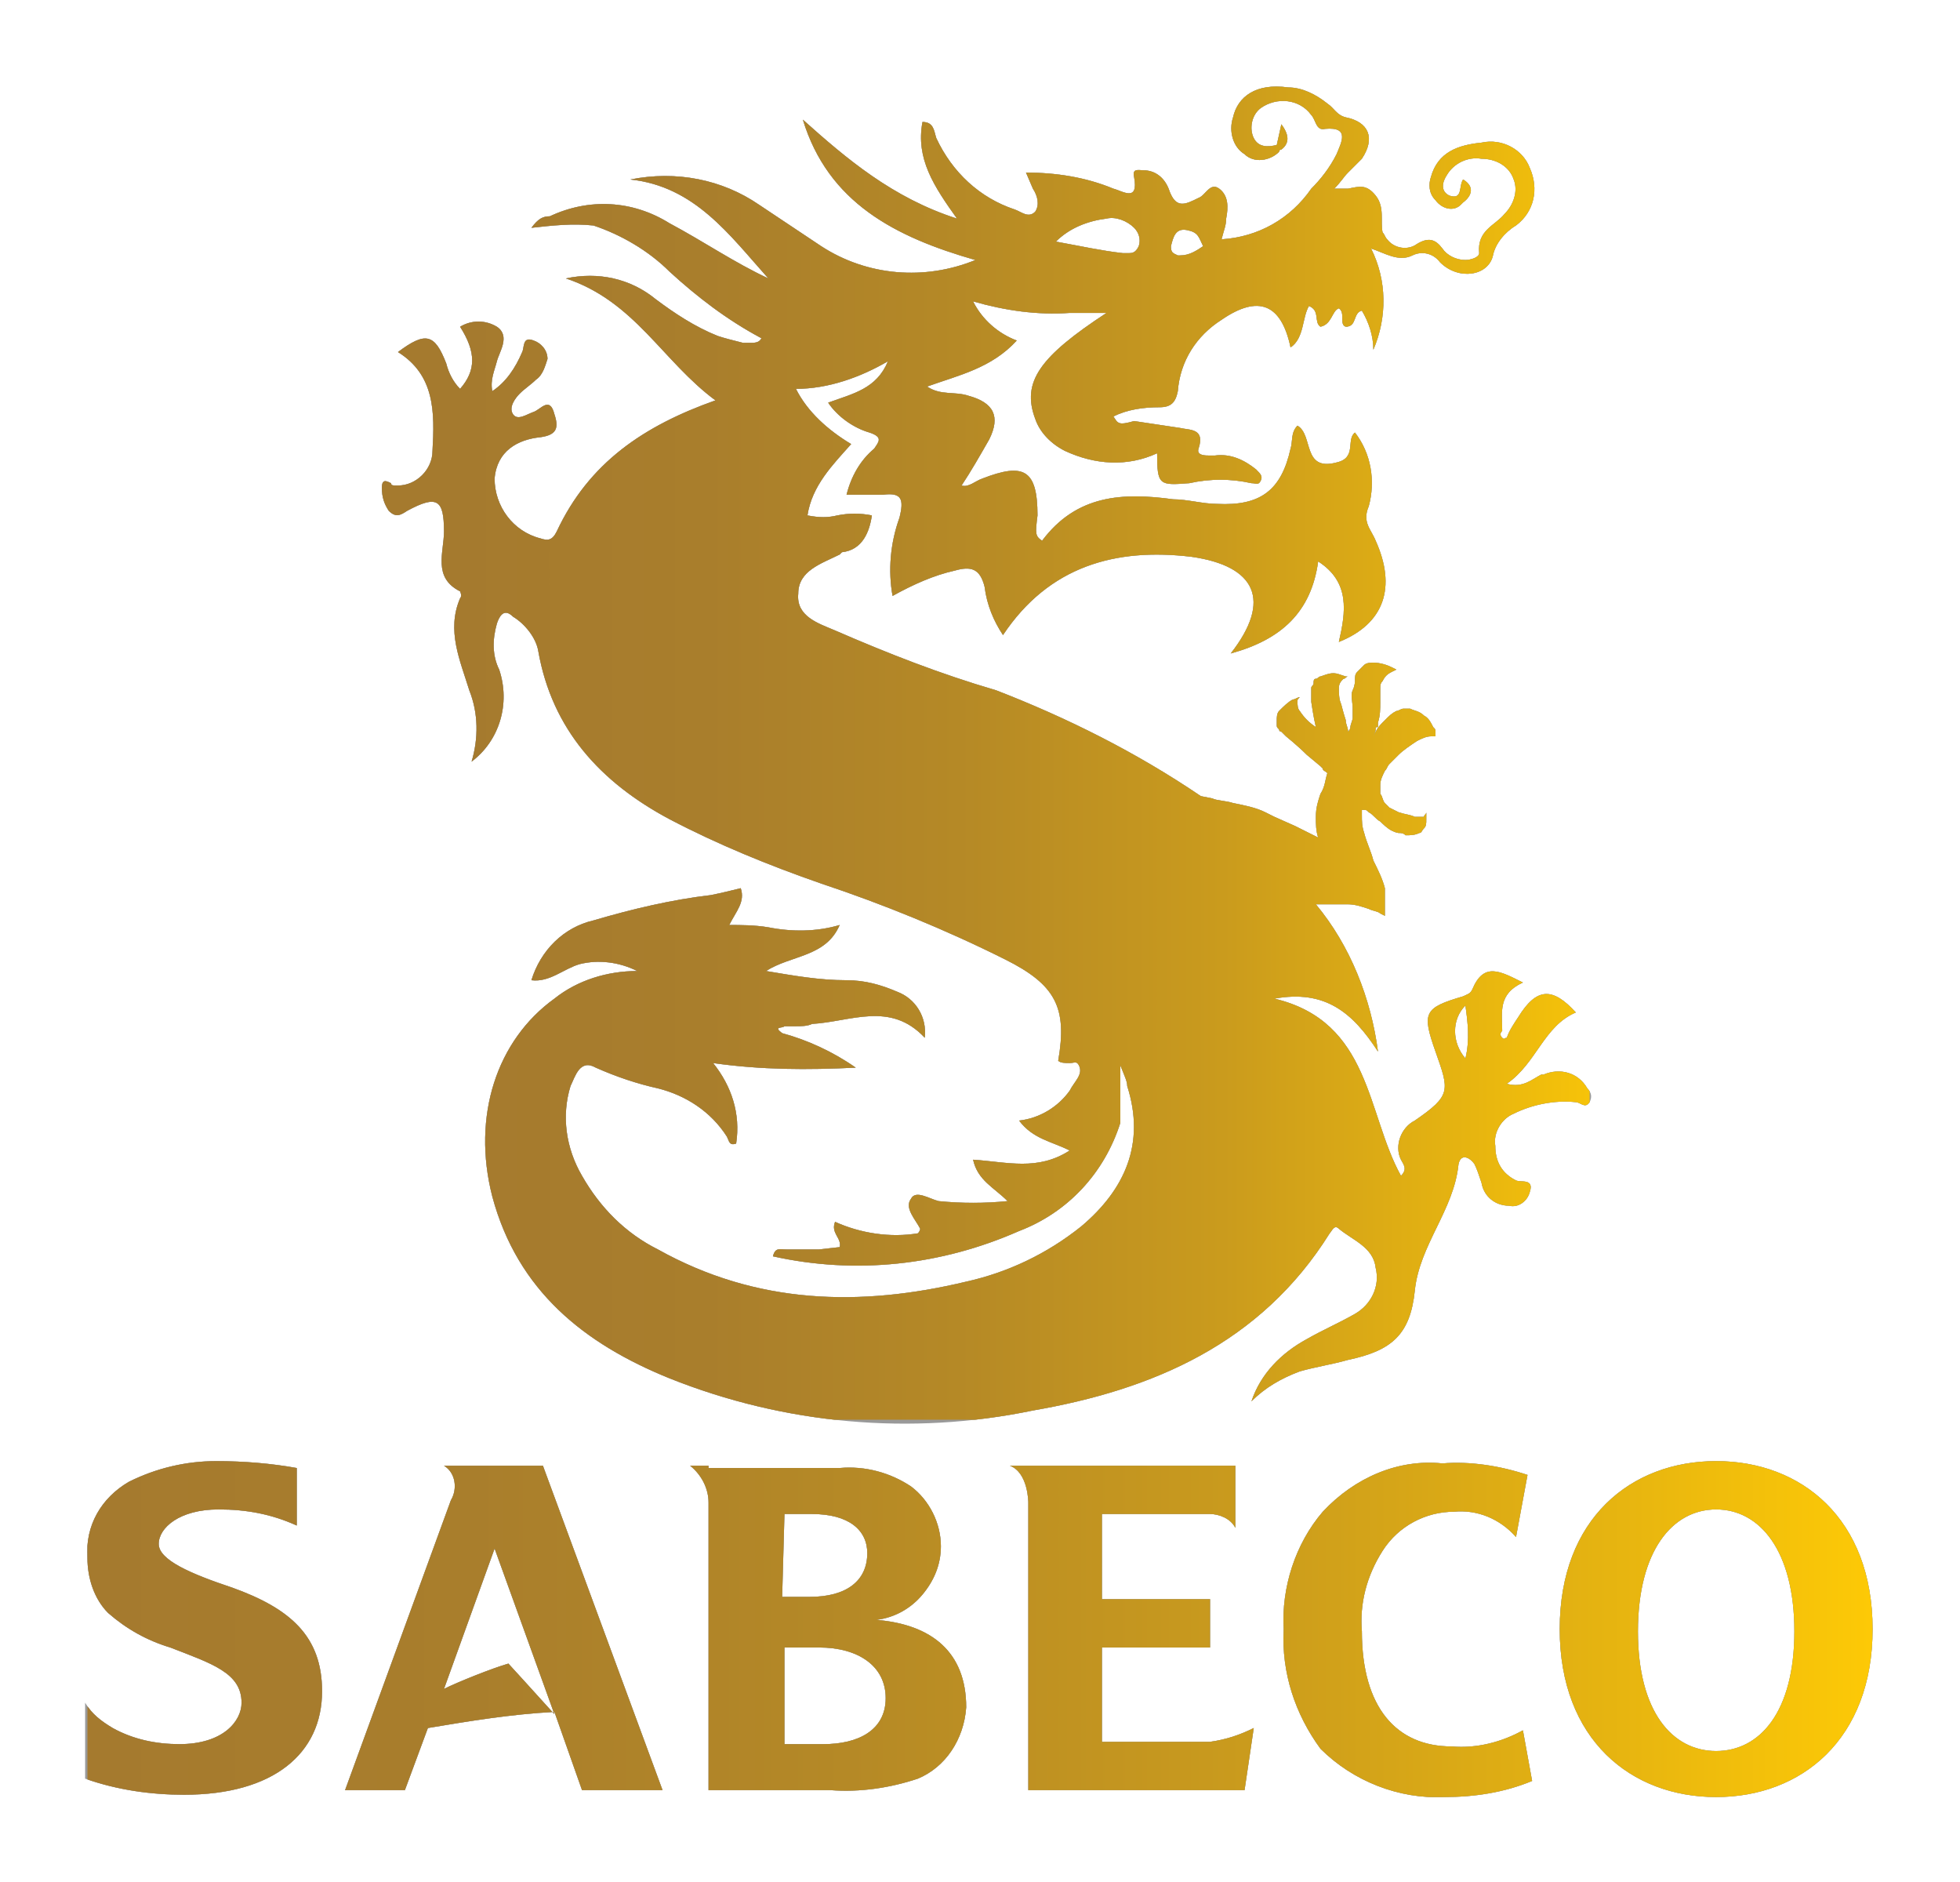 <?xml version="1.0" encoding="utf-8"?>
<!-- Generator: Adobe Illustrator 19.0.0, SVG Export Plug-In . SVG Version: 6.00 Build 0)  -->
<svg version="1.1" id="Layer_1" xmlns="http://www.w3.org/2000/svg" xmlns:xlink="http://www.w3.org/1999/xlink" x="0px" y="0px"
	 viewBox="-84 37.2 85.2 81.8" style="enable-background:new -84 37.2 85.2 81.8;" xml:space="preserve">
<style type="text/css">
	.st0{fill:#999999;}
	.st1{clip-path:url(#SVGID_2_);}
	.st2{clip-path:url(#SVGID_4_);}
	.st3{clip-path:url(#SVGID_6_);}
	.st4{fill:url(#SVGID_7_);}
	.st5{clip-path:url(#SVGID_9_);}
	.st6{fill:url(#SVGID_10_);}
</style>
<title>sabeco</title>
<g id="Layer_2">
	<g id="Slide_01">
		<path class="st0" d="M-62.5,104.5l2.6,7.2c-0.9-1-2-2.2-2-2.2c-0.7,0.2-2.2,0.8-2.8,1.1L-62.5,104.5z M-64.7,100.9
			c0.5,0.3,0.6,1,0.3,1.5l-4.6,12.6h2.6l1-2.7c1.8-0.3,3.6-0.6,5.5-0.7l1.2,3.4h3.5l-5.2-14.1H-64.7z M-49.9,108.8h1.5
			c1.7,0,2.9,0.8,2.9,2.2s-1.2,2-2.7,2h-1.7L-49.9,108.8z M-49.9,103h1.2c1.6,0,2.4,0.7,2.4,1.7c0,1.2-0.9,1.9-2.5,1.9h-1.2
			L-49.9,103z M-53.2,100.9H-54c0.5,0.4,0.8,1,0.8,1.6V115h5.3c1.3,0.1,2.6-0.1,3.8-0.5c1.2-0.5,2-1.7,2.1-3.1
			c0-2.4-1.5-3.6-3.9-3.8c0.8-0.1,1.5-0.5,2-1.1c0.5-0.6,0.8-1.3,0.8-2.1c0-1-0.5-2-1.3-2.6c-0.9-0.6-2-0.9-3.1-0.8H-53.2z
			 M-40.1,100.9c0.8,0.3,0.8,1.6,0.8,1.6V115h9.4l0.4-2.7c-0.6,0.3-1.2,0.5-1.9,0.6h-4.7v-4.1h4.7v-2.1h-4.7V103h4.7
			c0.4,0,0.9,0.2,1.1,0.6v-2.7H-40.1z M-78.4,101.6c-1.2,0.7-1.9,1.9-1.8,3.3c0,0.9,0.3,1.8,0.9,2.4c0.8,0.7,1.7,1.2,2.7,1.5
			c1.8,0.7,3.1,1.1,3.1,2.4c0,0.8-0.8,1.8-2.7,1.8c-1,0-2-0.2-2.9-0.7c-0.5-0.3-0.9-0.6-1.2-1.1v3.3c1.4,0.5,2.9,0.7,4.3,0.7
			c3.9,0,6-1.8,6-4.5c0-2.4-1.4-3.6-3.9-4.5c-1.8-0.6-3.2-1.2-3.2-1.9s0.9-1.5,2.6-1.5c1.2,0,2.3,0.2,3.4,0.7v-2.5
			c-1.1-0.2-2.3-0.3-3.5-0.3C-75.9,100.7-77.2,101-78.4,101.6 M-26.5,102.9c-1.2,1.4-1.8,3.3-1.7,5.1c-0.1,1.9,0.5,3.7,1.6,5.2
			c1.4,1.4,3.4,2.2,5.4,2.1c1.3,0,2.6-0.2,3.8-0.7l-0.4-2.2c-0.9,0.5-2,0.8-3.1,0.7c-2.4,0-3.9-1.7-3.9-5c-0.1-1.2,0.2-2.4,0.9-3.5
			c0.7-1.1,1.9-1.7,3.1-1.7c1-0.1,2,0.3,2.7,1.1l0.5-2.7c-1.2-0.4-2.5-0.6-3.7-0.5C-23.2,100.6-25.1,101.4-26.5,102.9 M-9.4,113.3
			c-1.9,0-3.4-1.7-3.4-5.2c0-3.5,1.5-5.3,3.4-5.3s3.4,1.8,3.4,5.3C-6,111.6-7.5,113.3-9.4,113.3L-9.4,113.3 M-16.2,108
			c0,4.8,3.1,7.3,6.8,7.3s6.8-2.5,6.8-7.3c0-4.8-3.1-7.3-6.8-7.3S-16.2,103.2-16.2,108"/>
		<g>
			<defs>
				<path id="SVGID_1_" d="M-62.5,104.5l2.6,7.2c-0.9-1-2-2.2-2-2.2c-0.7,0.2-2.2,0.8-2.8,1.1L-62.5,104.5z M-64.7,100.9
					c0.5,0.3,0.6,1,0.3,1.5l-4.6,12.6h2.6l1-2.7c1.8-0.3,3.6-0.6,5.5-0.7l1.2,3.4h3.5l-5.2-14.1H-64.7z M-49.9,108.8h1.5
					c1.7,0,2.9,0.8,2.9,2.2s-1.2,2-2.7,2h-1.7L-49.9,108.8z M-49.9,103h1.2c1.6,0,2.4,0.7,2.4,1.7c0,1.2-0.9,1.9-2.5,1.9h-1.2
					L-49.9,103z M-53.2,100.9H-54c0.5,0.4,0.8,1,0.8,1.6V115h5.3c1.3,0.1,2.6-0.1,3.8-0.5c1.2-0.5,2-1.7,2.1-3.1
					c0-2.4-1.5-3.6-3.9-3.8c0.8-0.1,1.5-0.5,2-1.1c0.5-0.6,0.8-1.3,0.8-2.1c0-1-0.5-2-1.3-2.6c-0.9-0.6-2-0.9-3.1-0.8H-53.2z
					 M-40.1,100.9c0.8,0.3,0.8,1.6,0.8,1.6V115h9.4l0.4-2.7c-0.6,0.3-1.2,0.5-1.9,0.6h-4.7v-4.1h4.7v-2.1h-4.7V103h4.7
					c0.4,0,0.9,0.2,1.1,0.6v-2.7H-40.1z M-78.4,101.6c-1.2,0.7-1.9,1.9-1.8,3.3c0,0.9,0.3,1.8,0.9,2.4c0.8,0.7,1.7,1.2,2.7,1.5
					c1.8,0.7,3.1,1.1,3.1,2.4c0,0.8-0.8,1.8-2.7,1.8c-1,0-2-0.2-2.9-0.7c-0.5-0.3-0.9-0.6-1.2-1.1v3.3c1.4,0.5,2.9,0.7,4.3,0.7
					c3.9,0,6-1.8,6-4.5c0-2.4-1.4-3.6-3.9-4.5c-1.8-0.6-3.2-1.2-3.2-1.9s0.9-1.5,2.6-1.5c1.2,0,2.3,0.2,3.4,0.7v-2.5
					c-1.1-0.2-2.3-0.3-3.5-0.3C-75.9,100.7-77.2,101-78.4,101.6 M-26.5,102.9c-1.2,1.4-1.8,3.3-1.7,5.1c-0.1,1.9,0.5,3.7,1.6,5.2
					c1.4,1.4,3.4,2.2,5.4,2.1c1.3,0,2.6-0.2,3.8-0.7l-0.4-2.2c-0.9,0.5-2,0.8-3.1,0.7c-2.4,0-3.9-1.7-3.9-5
					c-0.1-1.2,0.2-2.4,0.9-3.5c0.7-1.1,1.9-1.7,3.1-1.7c1-0.1,2,0.3,2.7,1.1l0.5-2.7c-1.2-0.4-2.5-0.6-3.7-0.5
					C-23.2,100.6-25.1,101.4-26.5,102.9 M-9.4,113.3c-1.9,0-3.4-1.7-3.4-5.2c0-3.5,1.5-5.3,3.4-5.3s3.4,1.8,3.4,5.3
					C-6,111.6-7.5,113.3-9.4,113.3L-9.4,113.3 M-16.2,108c0,4.8,3.1,7.3,6.8,7.3s6.8-2.5,6.8-7.3c0-4.8-3.1-7.3-6.8-7.3
					S-16.2,103.2-16.2,108"/>
			</defs>
			<clipPath id="SVGID_2_">
				<use xlink:href="#SVGID_1_"  style="overflow:visible;"/>
			</clipPath>
			<g class="st1">
				<rect x="-80.2" y="100.7" class="st0" width="77.7" height="14.6"/>
			</g>
		</g>
		<path class="st0" d="M-20.3,80.9c0.1,0.7,0.2,1.5,0,2.3C-20.9,82.5-20.9,81.5-20.3,80.9 M-33.1,47.9c0.1-0.4,0.2-0.8,0.7-0.7
			s0.5,0.3,0.7,0.7c-0.3,0.2-0.6,0.4-1,0.4h-0.1C-33,48.2-33.1,48.2-33.1,47.9 M-35.2,48.2c-0.9-0.1-1.8-0.3-2.9-0.5
			c0.6-0.6,1.4-0.9,2.2-1c0.4-0.1,0.9,0.1,1.2,0.4c0.2,0.2,0.3,0.5,0.2,0.8c-0.1,0.2-0.2,0.3-0.4,0.3C-34.9,48.2-35,48.2-35.2,48.2
			 M-30.4,42.3c-0.2,0.6,0,1.3,0.5,1.6c0.4,0.4,1.1,0.3,1.5-0.1c0,0,0-0.1,0.1-0.1c0.4-0.3,0.3-0.7,0-1.1l-0.2,0.9
			c-0.4,0.1-0.8,0.1-1-0.3c-0.2-0.4-0.1-1,0.3-1.3c0.7-0.5,1.7-0.4,2.2,0.3c0.2,0.2,0.2,0.7,0.6,0.6c1.1-0.1,0.7,0.6,0.5,1.1
			c-0.3,0.6-0.7,1.1-1.1,1.5c-0.9,1.3-2.3,2.1-3.9,2.2c0.1-0.4,0.2-0.6,0.2-0.9c0.1-0.5,0.1-1-0.3-1.3s-0.6,0.3-0.9,0.4
			c-0.6,0.3-1,0.5-1.3-0.4c-0.2-0.5-0.6-0.8-1.1-0.8c-0.2,0-0.5-0.1-0.4,0.3c0.2,1.1-0.5,0.6-0.9,0.5c-1.2-0.5-2.5-0.7-3.8-0.7
			l0.3,0.7c0.2,0.3,0.3,0.7,0.1,1c-0.3,0.3-0.6,0-0.9-0.1c-1.5-0.5-2.7-1.6-3.4-3.1c-0.1-0.3-0.1-0.7-0.6-0.7
			c-0.3,1.6,0.5,2.8,1.5,4.2c-2.8-0.9-4.8-2.6-6.7-4.3c1.1,3.6,4,5.1,7.5,6.1c-2.2,0.9-4.7,0.7-6.7-0.6c-0.9-0.6-1.8-1.2-2.7-1.8
			c-1.6-1.1-3.6-1.5-5.6-1.1c2.8,0.3,4.3,2.4,6,4.3c-1.5-0.7-2.8-1.6-4.3-2.4c-1.6-1-3.5-1.1-5.2-0.3c-0.3,0-0.5,0.1-0.8,0.5
			c0.9-0.1,1.8-0.2,2.7-0.1c1.2,0.4,2.4,1.1,3.3,2c1.2,1.1,2.5,2.1,4,2.9c-0.1,0.2-0.3,0.2-0.5,0.2c-0.1,0-0.2,0-0.3,0
			c-0.4-0.1-0.8-0.2-1.1-0.3c-1-0.4-1.9-1-2.7-1.6c-1.1-0.9-2.5-1.2-3.9-0.9c3,1,4.2,3.6,6.5,5.3c-3.1,1.1-5.5,2.7-6.9,5.7
			c-0.2,0.4-0.4,0.4-0.7,0.3c-1.2-0.3-2-1.4-2-2.6c0.1-1.2,1-1.7,2-1.8c0.7-0.1,0.8-0.4,0.6-1c-0.2-0.8-0.6-0.2-0.9-0.1
			s-0.7,0.4-0.9,0.1c-0.2-0.3,0.1-0.7,0.3-0.9c0.2-0.2,0.5-0.4,0.7-0.6c0.3-0.2,0.4-0.6,0.5-0.9c0-0.4-0.3-0.7-0.6-0.8
			c-0.5-0.2-0.4,0.3-0.5,0.5c-0.3,0.7-0.7,1.3-1.3,1.7c-0.1-0.5,0.1-0.9,0.2-1.3c0.1-0.4,0.6-1.1,0-1.5c-0.5-0.3-1.1-0.3-1.6,0
			c0.7,1.1,0.7,1.9,0,2.7c-0.3-0.3-0.5-0.7-0.6-1.1c-0.5-1.3-0.9-1.4-2.1-0.5c1.6,1,1.6,2.6,1.5,4.3c0,0.8-0.7,1.5-1.5,1.5
			c0,0,0,0-0.1,0c-0.1,0-0.2,0-0.2-0.1c-0.2-0.1-0.4-0.2-0.4,0.2c0,0.4,0.1,0.7,0.3,1c0.3,0.3,0.5,0.2,0.8,0
			c1.3-0.7,1.6-0.5,1.6,0.9c0,0.9-0.5,2,0.7,2.6c0,0,0.1,0.2,0,0.3c-0.6,1.4,0,2.7,0.4,4c0.4,1,0.4,2.1,0.1,3.1
			c1.2-0.9,1.7-2.5,1.2-4c-0.3-0.6-0.3-1.3-0.1-2c0.1-0.3,0.3-0.7,0.7-0.3c0.5,0.3,1,0.9,1.1,1.5c0.6,3.4,2.7,5.7,5.7,7.3
			c2.1,1.1,4.3,2,6.6,2.8c2.7,0.9,5.4,2,8,3.3c2.2,1.1,2.7,2.1,2.3,4.4c0.1,0.1,0.3,0.1,0.5,0.1c0.2,0,0.3-0.1,0.4,0.1
			c0.2,0.4-0.2,0.7-0.4,1.1c-0.5,0.7-1.3,1.2-2.2,1.3c0.6,0.8,1.4,0.9,2.2,1.3c-1.4,0.9-2.7,0.5-4.2,0.4c0.2,0.9,0.9,1.2,1.5,1.8
			c-1,0.1-2,0.1-3,0c-0.4-0.1-1-0.5-1.2-0.1c-0.3,0.4,0.2,0.9,0.4,1.3c0,0,0,0.1-0.1,0.2c-1.2,0.2-2.5,0-3.6-0.5
			c-0.2,0.5,0.3,0.7,0.2,1.1l-0.9,0.1c-0.2,0-0.4,0-0.6,0c-0.2,0-0.3,0-0.5,0c-0.1,0-0.2,0-0.3,0c-0.3,0-0.5-0.1-0.6,0.3
			c3.6,0.8,7.3,0.4,10.7-1.1c2.1-0.8,3.7-2.5,4.4-4.7v-2.5c0.2,0.5,0.3,0.7,0.3,0.9c0.8,2.5-0.1,4.5-2,6.1c-1.5,1.2-3.2,2-5,2.4
			c-4.6,1.1-9.1,1-13.4-1.4c-1.4-0.7-2.5-1.8-3.3-3.2c-0.7-1.2-0.9-2.6-0.5-3.9c0.2-0.4,0.4-1.2,1.1-0.8c0.9,0.4,1.8,0.7,2.7,0.9
			c1.2,0.3,2.3,1,3,2.1c0.1,0.2,0.1,0.4,0.4,0.3c0.2-1.3-0.2-2.5-1-3.5c2.1,0.3,4.1,0.3,6.2,0.2c-1-0.7-2.1-1.2-3.2-1.5
			c-0.4-0.3,0-0.2,0.1-0.3c0.2,0,0.3,0,0.5,0c0.2,0,0.5,0,0.7-0.1c1.7-0.1,3.4-1,4.9,0.6c0.1-0.9-0.4-1.7-1.2-2
			c-0.7-0.3-1.4-0.5-2.2-0.5c-1.2,0-2.3-0.2-3.5-0.4c1.1-0.7,2.6-0.6,3.2-2c-1,0.3-2.1,0.3-3.1,0.1c-0.6-0.1-1.2-0.1-1.7-0.1
			c0.3-0.6,0.7-1,0.5-1.6c-0.4,0.1-0.8,0.2-1.3,0.3c-1.7,0.2-3.4,0.6-5.1,1.1c-1.3,0.3-2.3,1.3-2.7,2.6c0.8,0.1,1.4-0.5,2.1-0.7
			c0.8-0.2,1.7-0.1,2.5,0.3c-1.3,0-2.6,0.4-3.6,1.2c-2.5,1.8-3.6,5.1-2.7,8.6c1.1,4.1,4,6.4,7.7,7.9c5,2,10.5,2.5,15.8,1.4
			c5.2-0.9,9.9-2.9,12.9-7.7c0.1-0.1,0.2-0.4,0.4-0.2c0.6,0.5,1.5,0.8,1.6,1.7c0.2,0.8-0.2,1.6-0.9,2c-0.7,0.4-1.4,0.7-2.1,1.1
			c-1.1,0.6-2,1.5-2.4,2.7c0.6-0.6,1.3-1,2.1-1.3c0.7-0.2,1.4-0.3,2.1-0.5c1.9-0.4,2.7-1.1,2.9-3c0.2-2,1.7-3.5,1.9-5.5
			c0.1-0.5,0.5-0.3,0.7,0c0.1,0.2,0.2,0.5,0.3,0.8c0.1,0.6,0.6,1,1.2,1c0.4,0.1,0.8-0.2,0.9-0.6c0.2-0.6-0.4-0.4-0.6-0.5
			c-0.6-0.3-0.9-0.8-0.9-1.5c-0.1-0.6,0.3-1.2,0.8-1.4c0.8-0.4,1.8-0.6,2.7-0.5c0.2,0,0.4,0.3,0.6,0c0.1-0.2,0.1-0.4-0.1-0.6
			c-0.4-0.7-1.2-0.9-1.9-0.6c0,0-0.1,0-0.1,0c-0.4,0.2-0.8,0.6-1.5,0.4c1.3-0.9,1.6-2.5,3-3.1c-1-1.1-1.7-1.1-2.5,0.2
			c-0.2,0.3-0.4,0.6-0.5,0.9c-0.1,0-0.1,0.1-0.2,0c-0.1-0.1-0.1-0.2,0-0.3c0-0.8-0.2-1.6,0.9-2.1c-1-0.5-1.7-0.9-2.2,0.3
			c-0.1,0.2-0.2,0.2-0.4,0.3c-1.7,0.5-1.8,0.7-1.2,2.4c0.6,1.7,0.7,1.9-0.9,3c-0.6,0.3-0.9,1.1-0.6,1.7c0.1,0.2,0.3,0.4,0,0.7
			c-1.5-2.7-1.3-6.7-5.5-7.7c2.2-0.4,3.4,0.6,4.5,2.3c-0.3-2.3-1.2-4.6-2.7-6.4h0.5c0.3,0,0.6,0,0.9,0c0.3,0,0.6,0.1,0.9,0.2
			c0.2,0.1,0.4,0.1,0.5,0.2l0.2,0.1v-0.1c0-0.1,0-0.2,0-0.3c0-0.2,0-0.5,0-0.8c-0.1-0.4-0.3-0.8-0.5-1.2c-0.1-0.4-0.3-0.8-0.4-1.2
			c-0.1-0.3-0.1-0.5-0.1-0.8c0-0.1,0-0.1,0-0.2h0.1c0.1,0,0.1,0,0.2,0.1c0.2,0.1,0.3,0.3,0.5,0.4c0.1,0.1,0.3,0.3,0.5,0.4
			c0.2,0.1,0.3,0.1,0.3,0.1c0.1,0,0.2,0,0.3,0.1c0.2,0,0.4,0,0.6-0.1c0.1,0,0.1-0.1,0.2-0.2c0.1-0.1,0.1-0.2,0.1-0.4
			c0-0.1,0-0.1,0-0.2v-0.1c0,0.1-0.1,0.1-0.1,0.2c-0.1,0-0.3,0-0.4,0c-0.2-0.1-0.4-0.1-0.7-0.2l-0.2-0.1l-0.2-0.1
			c-0.1-0.1-0.1-0.1-0.2-0.2c-0.1-0.1-0.1-0.3-0.2-0.4c0-0.1,0-0.1,0-0.2c0,0,0-0.1,0-0.2c0-0.2,0.1-0.4,0.2-0.6
			c0.1-0.1,0.1-0.2,0.2-0.3l0.2-0.2c0.1-0.1,0.2-0.2,0.2-0.2c0.2-0.2,0.5-0.4,0.8-0.6c0.2-0.1,0.4-0.2,0.6-0.2h0.1h0.1l0,0l0,0V69
			c0-0.1,0-0.1-0.1-0.2c-0.1-0.2-0.2-0.4-0.4-0.5c-0.2-0.2-0.4-0.2-0.6-0.3c-0.1,0-0.2,0-0.3,0c-0.1,0-0.2,0.1-0.3,0.1
			c-0.2,0.1-0.3,0.2-0.5,0.4c-0.2,0.2-0.3,0.3-0.4,0.5l-0.1,0.2c0,0,0,0,0,0s0.1-0.2,0.1-0.3c0-0.1,0-0.1,0.1-0.1c0-0.1,0-0.1,0-0.2
			c0.1-0.3,0.1-0.6,0.1-0.9c0-0.1,0-0.2,0-0.3v-0.3c0-0.1,0-0.2,0.1-0.3c0.1-0.2,0.2-0.3,0.4-0.4l0.2-0.1h0.1l0,0l-0.1,0l-0.2-0.1
			c-0.2-0.1-0.5-0.2-0.8-0.2c-0.1,0-0.3,0-0.4,0.1c-0.1,0.1-0.2,0.2-0.3,0.3c-0.1,0.1-0.1,0.2-0.1,0.4c0,0,0,0.2-0.1,0.4
			c-0.1,0.2,0,0.5,0,0.8c0,0.1,0,0.3,0,0.4c0,0.1-0.1,0.3-0.1,0.4c0,0.1-0.1,0.2-0.1,0.2c0,0.1,0,0,0,0l0,0c0-0.2-0.1-0.3-0.1-0.5
			c-0.1-0.3-0.2-0.7-0.2-0.7c-0.1-0.2-0.1-0.5-0.1-0.7c0-0.2,0.1-0.3,0.2-0.4c0.1,0,0.1-0.1,0.2-0.1h-0.1l-0.3-0.1
			c-0.3-0.1-0.5,0-0.8,0.1c-0.1,0-0.1,0.1-0.2,0.1c-0.1,0-0.1,0.1-0.1,0.2c0,0.1-0.1,0.1-0.1,0.2c0,0.1,0,0.1,0,0.2
			c0,0.1,0,0.1,0,0.2c0,0,0,0.1,0,0.1v0.1c0,0,0.1,0.7,0.2,1.1c-0.3-0.2-0.5-0.4-0.7-0.7c-0.1-0.1-0.1-0.3-0.1-0.4
			c0-0.1,0-0.1,0.1-0.2c-0.1,0-0.2,0.1-0.3,0.1c-0.2,0.1-0.4,0.3-0.6,0.5c-0.1,0.1-0.1,0.3-0.1,0.4c0,0.1,0,0.1,0,0.2
			c0,0.1,0,0.1,0.1,0.2c0,0,0,0.1,0.1,0.1l0.1,0.1l0.1,0.1c0,0,0.5,0.4,0.9,0.8l0.6,0.5l0.1,0.1c0,0.1,0.1,0.1,0.2,0.2
			c-0.1,0.3-0.1,0.6-0.3,0.9c-0.1,0.3-0.2,0.6-0.2,1c0,0.3,0,0.6,0.1,0.9l-0.2-0.1l-0.8-0.4l-0.9-0.4l-0.4-0.2
			c-0.4-0.2-0.9-0.3-1.4-0.4c-0.3-0.1-0.7-0.1-0.9-0.2l-0.5-0.1l0,0c-2.8-1.9-5.8-3.4-8.9-4.6c-2.4-0.7-4.7-1.6-7-2.6
			c-0.7-0.3-1.7-0.6-1.6-1.6c0-1,1-1.3,1.8-1.7l0.1-0.1c0.9-0.1,1.2-0.9,1.3-1.6c-0.5-0.1-1-0.1-1.5,0c-0.4,0.1-0.8,0.1-1.3,0
			c0.2-1.3,1.1-2.2,1.9-3.1c-1-0.6-1.9-1.4-2.4-2.4c1.4,0,2.8-0.5,4-1.2c-0.5,1.2-1.5,1.4-2.6,1.8c0.4,0.6,1.1,1.1,1.8,1.3
			c0.6,0.2,0.4,0.4,0.2,0.7c-0.6,0.5-1,1.2-1.2,2c0.5,0,1,0,1.6,0c0.8-0.1,0.9,0.2,0.7,1c-0.4,1.1-0.5,2.3-0.3,3.4
			c0.9-0.5,1.8-0.9,2.7-1.1c0.7-0.2,1.1-0.1,1.3,0.7c0.1,0.8,0.4,1.5,0.8,2.1c2-3,4.9-3.8,8.2-3.4c2.8,0.4,3.5,1.9,1.7,4.2
			c2.2-0.6,3.5-1.8,3.8-4c1.4,0.9,1.2,2.2,0.9,3.5c2-0.8,2.5-2.4,1.6-4.4c-0.2-0.5-0.6-0.8-0.3-1.5c0.3-1.1,0.1-2.3-0.6-3.2
			c-0.4,0.3,0.1,1.1-0.8,1.3c-1.5,0.4-1-1.2-1.7-1.6c-0.3,0.3-0.2,0.7-0.3,1c-0.4,1.8-1.3,2.5-3.2,2.4c-0.6,0-1.3-0.2-1.9-0.2
			c-2.2-0.3-4.2-0.2-5.7,1.8c-0.3-0.2-0.3-0.3-0.2-1.1c0-2-0.6-2.3-2.4-1.6c-0.3,0.1-0.6,0.4-0.9,0.3c0.4-0.6,0.8-1.3,1.2-2
			c0.5-1,0.2-1.6-0.9-1.9c-0.6-0.2-1.2,0-1.8-0.4c1.4-0.5,2.8-0.8,3.9-2c-0.8-0.3-1.5-0.9-1.9-1.7c1.4,0.4,2.8,0.6,4.2,0.5
			c0.5,0,1,0,1.6,0c-2.9,1.9-3.7,3-3.1,4.6c0.2,0.6,0.7,1.1,1.3,1.4c1.3,0.6,2.7,0.7,4,0.1c0,1.4,0.1,1.4,1.4,1.3
			c0.9-0.2,1.8-0.2,2.7,0c0.2,0,0.3,0.1,0.4-0.1c0.1-0.2,0-0.3-0.2-0.5c-0.5-0.4-1.1-0.7-1.8-0.6h-0.2c-0.2,0-0.6,0-0.5-0.3
			c0.3-0.9-0.4-0.8-0.8-0.9c-0.7-0.1-1.3-0.2-2-0.3c-0.7,0.2-0.7,0.1-0.9-0.2c0.6-0.3,1.3-0.4,2-0.4c0.5,0,0.7-0.2,0.8-0.7
			c0.1-1.3,0.8-2.4,1.9-3.1c1.6-1.1,2.6-0.7,3,1.2c0.6-0.4,0.5-1.3,0.8-1.8c0.5,0.2,0.2,0.7,0.5,0.9c0.5-0.1,0.5-0.7,0.8-0.8
			c0.3,0.2,0,0.7,0.3,0.8c0.5,0,0.3-0.6,0.7-0.7c0.3,0.5,0.5,1.1,0.5,1.7c0.6-1.4,0.6-3-0.1-4.4c0.6,0.2,1.2,0.6,1.8,0.3
			c0.4-0.2,0.9-0.1,1.2,0.3c0.8,0.8,2.1,0.6,2.3-0.3c0.1-0.5,0.5-1,1-1.3c0.8-0.6,1-1.6,0.6-2.5c-0.3-0.8-1.2-1.3-2.1-1.1
			c-1,0.1-1.9,0.4-2.2,1.5c-0.1,0.3-0.1,0.7,0.2,1c0.3,0.4,0.8,0.5,1.1,0.2c0,0,0.1-0.1,0.1-0.1c0.4-0.3,0.5-0.7,0-1
			c-0.2,0.3,0,0.9-0.6,0.7c-0.4-0.2-0.3-0.6-0.1-0.9c0.3-0.5,0.9-0.8,1.5-0.7c0.6,0,1.2,0.3,1.4,0.9c0.2,0.5,0,1.1-0.4,1.5
			c-0.4,0.5-1.2,0.7-1.1,1.7c0,0.2-0.4,0.3-0.6,0.3c-0.4,0-0.8-0.2-1-0.5c-0.3-0.4-0.6-0.5-1.1-0.2c-0.4,0.3-1,0.2-1.3-0.2
			c-0.1-0.1-0.1-0.2-0.2-0.3c-0.1-0.5,0.1-1.1-0.3-1.6c-0.4-0.5-0.7-0.4-1.2-0.3c-0.2,0-0.4,0-0.6,0c0.3-0.3,0.4-0.5,0.6-0.7
			c0.2-0.2,0.4-0.4,0.6-0.6c0.6-0.9,0.3-1.6-0.7-1.8c-0.4-0.1-0.5-0.4-0.8-0.6c-0.5-0.4-1.1-0.7-1.7-0.7
			C-29.4,40.8-30.2,41.4-30.4,42.3"/>
		<g>
			<defs>
				<path id="SVGID_3_" d="M-20.3,80.9c0.1,0.7,0.2,1.5,0,2.3C-20.9,82.5-20.9,81.5-20.3,80.9 M-33.1,47.9c0.1-0.4,0.2-0.8,0.7-0.7
					s0.5,0.3,0.7,0.7c-0.3,0.2-0.6,0.4-1,0.4h-0.1C-33,48.2-33.1,48.2-33.1,47.9 M-35.2,48.2c-0.9-0.1-1.8-0.3-2.9-0.5
					c0.6-0.6,1.4-0.9,2.2-1c0.4-0.1,0.9,0.1,1.2,0.4c0.2,0.2,0.3,0.5,0.2,0.8c-0.1,0.2-0.2,0.3-0.4,0.3
					C-34.9,48.2-35,48.2-35.2,48.2 M-30.4,42.3c-0.2,0.6,0,1.3,0.5,1.6c0.4,0.4,1.1,0.3,1.5-0.1c0,0,0-0.1,0.1-0.1
					c0.4-0.3,0.3-0.7,0-1.1l-0.2,0.9c-0.4,0.1-0.8,0.1-1-0.3c-0.2-0.4-0.1-1,0.3-1.3c0.7-0.5,1.7-0.4,2.2,0.3
					c0.2,0.2,0.2,0.7,0.6,0.6c1.1-0.1,0.7,0.6,0.5,1.1c-0.3,0.6-0.7,1.1-1.1,1.5c-0.9,1.3-2.3,2.1-3.9,2.2c0.1-0.4,0.2-0.6,0.2-0.9
					c0.1-0.5,0.1-1-0.3-1.3s-0.6,0.3-0.9,0.4c-0.6,0.3-1,0.5-1.3-0.4c-0.2-0.5-0.6-0.8-1.1-0.8c-0.2,0-0.5-0.1-0.4,0.3
					c0.2,1.1-0.5,0.6-0.9,0.5c-1.2-0.5-2.5-0.7-3.8-0.7l0.3,0.7c0.2,0.3,0.3,0.7,0.1,1c-0.3,0.3-0.6,0-0.9-0.1
					c-1.5-0.5-2.7-1.6-3.4-3.1c-0.1-0.3-0.1-0.7-0.6-0.7c-0.3,1.6,0.5,2.8,1.5,4.2c-2.8-0.9-4.8-2.6-6.7-4.3c1.1,3.6,4,5.1,7.5,6.1
					c-2.2,0.9-4.7,0.7-6.7-0.6c-0.9-0.6-1.8-1.2-2.7-1.8c-1.6-1.1-3.6-1.5-5.6-1.1c2.8,0.3,4.3,2.4,6,4.3c-1.5-0.7-2.8-1.6-4.3-2.4
					c-1.6-1-3.5-1.1-5.2-0.3c-0.3,0-0.5,0.1-0.8,0.5c0.9-0.1,1.8-0.2,2.7-0.1c1.2,0.4,2.4,1.1,3.3,2c1.2,1.1,2.5,2.1,4,2.9
					c-0.1,0.2-0.3,0.2-0.5,0.2c-0.1,0-0.2,0-0.3,0c-0.4-0.1-0.8-0.2-1.1-0.3c-1-0.4-1.9-1-2.7-1.6c-1.1-0.9-2.5-1.2-3.9-0.9
					c3,1,4.2,3.6,6.5,5.3c-3.1,1.1-5.5,2.7-6.9,5.7c-0.2,0.4-0.4,0.4-0.7,0.3c-1.2-0.3-2-1.4-2-2.6c0.1-1.2,1-1.7,2-1.8
					c0.7-0.1,0.8-0.4,0.6-1c-0.2-0.8-0.6-0.2-0.9-0.1s-0.7,0.4-0.9,0.1c-0.2-0.3,0.1-0.7,0.3-0.9c0.2-0.2,0.5-0.4,0.7-0.6
					c0.3-0.2,0.4-0.6,0.5-0.9c0-0.4-0.3-0.7-0.6-0.8c-0.5-0.2-0.4,0.3-0.5,0.5c-0.3,0.7-0.7,1.3-1.3,1.7c-0.1-0.5,0.1-0.9,0.2-1.3
					c0.1-0.4,0.6-1.1,0-1.5c-0.5-0.3-1.1-0.3-1.6,0c0.7,1.1,0.7,1.9,0,2.7c-0.3-0.3-0.5-0.7-0.6-1.1c-0.5-1.3-0.9-1.4-2.1-0.5
					c1.6,1,1.6,2.6,1.5,4.3c0,0.8-0.7,1.5-1.5,1.5c0,0,0,0-0.1,0c-0.1,0-0.2,0-0.2-0.1c-0.2-0.1-0.4-0.2-0.4,0.2
					c0,0.4,0.1,0.7,0.3,1c0.3,0.3,0.5,0.2,0.8,0c1.3-0.7,1.6-0.5,1.6,0.9c0,0.9-0.5,2,0.7,2.6c0,0,0.1,0.2,0,0.3
					c-0.6,1.4,0,2.7,0.4,4c0.4,1,0.4,2.1,0.1,3.1c1.2-0.9,1.7-2.5,1.2-4c-0.3-0.6-0.3-1.3-0.1-2c0.1-0.3,0.3-0.7,0.7-0.3
					c0.5,0.3,1,0.9,1.1,1.5c0.6,3.4,2.7,5.7,5.7,7.3c2.1,1.1,4.3,2,6.6,2.8c2.7,0.9,5.4,2,8,3.3c2.2,1.1,2.7,2.1,2.3,4.4
					c0.1,0.1,0.3,0.1,0.5,0.1c0.2,0,0.3-0.1,0.4,0.1c0.2,0.4-0.2,0.7-0.4,1.1c-0.5,0.7-1.3,1.2-2.2,1.3c0.6,0.8,1.4,0.9,2.2,1.3
					c-1.4,0.9-2.7,0.5-4.2,0.4c0.2,0.9,0.9,1.2,1.5,1.8c-1,0.1-2,0.1-3,0c-0.4-0.1-1-0.5-1.2-0.1c-0.3,0.4,0.2,0.9,0.4,1.3
					c0,0,0,0.1-0.1,0.2c-1.2,0.2-2.5,0-3.6-0.5c-0.2,0.5,0.3,0.7,0.2,1.1l-0.9,0.1c-0.2,0-0.4,0-0.6,0c-0.2,0-0.3,0-0.5,0
					c-0.1,0-0.2,0-0.3,0c-0.3,0-0.5-0.1-0.6,0.3c3.6,0.8,7.3,0.4,10.7-1.1c2.1-0.8,3.7-2.5,4.4-4.7v-2.5c0.2,0.5,0.3,0.7,0.3,0.9
					c0.8,2.5-0.1,4.5-2,6.1c-1.5,1.2-3.2,2-5,2.4c-4.6,1.1-9.1,1-13.4-1.4c-1.4-0.7-2.5-1.8-3.3-3.2c-0.7-1.2-0.9-2.6-0.5-3.9
					c0.2-0.4,0.4-1.2,1.1-0.8c0.9,0.4,1.8,0.7,2.7,0.9c1.2,0.3,2.3,1,3,2.1c0.1,0.2,0.1,0.4,0.4,0.3c0.2-1.3-0.2-2.5-1-3.5
					c2.1,0.3,4.1,0.3,6.2,0.2c-1-0.7-2.1-1.2-3.2-1.5c-0.4-0.3,0-0.2,0.1-0.3c0.2,0,0.3,0,0.5,0c0.2,0,0.5,0,0.7-0.1
					c1.7-0.1,3.4-1,4.9,0.6c0.1-0.9-0.4-1.7-1.2-2c-0.7-0.3-1.4-0.5-2.2-0.5c-1.2,0-2.3-0.2-3.5-0.4c1.1-0.7,2.6-0.6,3.2-2
					c-1,0.3-2.1,0.3-3.1,0.1c-0.6-0.1-1.2-0.1-1.7-0.1c0.3-0.6,0.7-1,0.5-1.6c-0.4,0.1-0.8,0.2-1.3,0.3c-1.7,0.2-3.4,0.6-5.1,1.1
					c-1.3,0.3-2.3,1.3-2.7,2.6c0.8,0.1,1.4-0.5,2.1-0.7c0.8-0.2,1.7-0.1,2.5,0.3c-1.3,0-2.6,0.4-3.6,1.2c-2.5,1.8-3.6,5.1-2.7,8.6
					c1.1,4.1,4,6.4,7.7,7.9c5,2,10.5,2.5,15.8,1.4c5.2-0.9,9.9-2.9,12.9-7.7c0.1-0.1,0.2-0.4,0.4-0.2c0.6,0.5,1.5,0.8,1.6,1.7
					c0.2,0.8-0.2,1.6-0.9,2c-0.7,0.4-1.4,0.7-2.1,1.1c-1.1,0.6-2,1.5-2.4,2.7c0.6-0.6,1.3-1,2.1-1.3c0.7-0.2,1.4-0.3,2.1-0.5
					c1.9-0.4,2.7-1.1,2.9-3c0.2-2,1.7-3.5,1.9-5.5c0.1-0.5,0.5-0.3,0.7,0c0.1,0.2,0.2,0.5,0.3,0.8c0.1,0.6,0.6,1,1.2,1
					c0.4,0.1,0.8-0.2,0.9-0.6c0.2-0.6-0.4-0.4-0.6-0.5c-0.6-0.3-0.9-0.8-0.9-1.5c-0.1-0.6,0.3-1.2,0.8-1.4c0.8-0.4,1.8-0.6,2.7-0.5
					c0.2,0,0.4,0.3,0.6,0c0.1-0.2,0.1-0.4-0.1-0.6c-0.4-0.7-1.2-0.9-1.9-0.6c0,0-0.1,0-0.1,0c-0.4,0.2-0.8,0.6-1.5,0.4
					c1.3-0.9,1.6-2.5,3-3.1c-1-1.1-1.7-1.1-2.5,0.2c-0.2,0.3-0.4,0.6-0.5,0.9c-0.1,0-0.1,0.1-0.2,0c-0.1-0.1-0.1-0.2,0-0.3
					c0-0.8-0.2-1.6,0.9-2.1c-1-0.5-1.7-0.9-2.2,0.3c-0.1,0.2-0.2,0.2-0.4,0.3c-1.7,0.5-1.8,0.7-1.2,2.4c0.6,1.7,0.7,1.9-0.9,3
					c-0.6,0.3-0.9,1.1-0.6,1.7c0.1,0.2,0.3,0.4,0,0.7c-1.5-2.7-1.3-6.7-5.5-7.7c2.2-0.4,3.4,0.6,4.5,2.3c-0.3-2.3-1.2-4.6-2.7-6.4
					h0.5c0.3,0,0.6,0,0.9,0c0.3,0,0.6,0.1,0.9,0.2c0.2,0.1,0.4,0.1,0.5,0.2l0.2,0.1v-0.1c0-0.1,0-0.2,0-0.3c0-0.2,0-0.5,0-0.8
					c-0.1-0.4-0.3-0.8-0.5-1.2c-0.1-0.4-0.3-0.8-0.4-1.2c-0.1-0.3-0.1-0.5-0.1-0.8c0-0.1,0-0.1,0-0.2h0.1c0.1,0,0.1,0,0.2,0.1
					c0.2,0.1,0.3,0.3,0.5,0.4c0.1,0.1,0.3,0.3,0.5,0.4c0.2,0.1,0.3,0.1,0.3,0.1c0.1,0,0.2,0,0.3,0.1c0.2,0,0.4,0,0.6-0.1
					c0.1,0,0.1-0.1,0.2-0.2c0.1-0.1,0.1-0.2,0.1-0.4c0-0.1,0-0.1,0-0.2v-0.1c0,0.1-0.1,0.1-0.1,0.2c-0.1,0-0.3,0-0.4,0
					c-0.2-0.1-0.4-0.1-0.7-0.2l-0.2-0.1l-0.2-0.1c-0.1-0.1-0.1-0.1-0.2-0.2c-0.1-0.1-0.1-0.3-0.2-0.4c0-0.1,0-0.1,0-0.2
					c0,0,0-0.1,0-0.2c0-0.2,0.1-0.4,0.2-0.6c0.1-0.1,0.1-0.2,0.2-0.3l0.2-0.2c0.1-0.1,0.2-0.2,0.2-0.2c0.2-0.2,0.5-0.4,0.8-0.6
					c0.2-0.1,0.4-0.2,0.6-0.2h0.1h0.1l0,0l0,0V69c0-0.1,0-0.1-0.1-0.2c-0.1-0.2-0.2-0.4-0.4-0.5c-0.2-0.2-0.4-0.2-0.6-0.3
					c-0.1,0-0.2,0-0.3,0c-0.1,0-0.2,0.1-0.3,0.1c-0.2,0.1-0.3,0.2-0.5,0.4c-0.2,0.2-0.3,0.3-0.4,0.5l-0.1,0.2c0,0,0,0,0,0
					s0.1-0.2,0.1-0.3c0-0.1,0-0.1,0.1-0.1c0-0.1,0-0.1,0-0.2c0.1-0.3,0.1-0.6,0.1-0.9c0-0.1,0-0.2,0-0.3v-0.3c0-0.1,0-0.2,0.1-0.3
					c0.1-0.2,0.2-0.3,0.4-0.4l0.2-0.1h0.1l0,0l-0.1,0l-0.2-0.1c-0.2-0.1-0.5-0.2-0.8-0.2c-0.1,0-0.3,0-0.4,0.1
					c-0.1,0.1-0.2,0.2-0.3,0.3c-0.1,0.1-0.1,0.2-0.1,0.4c0,0,0,0.2-0.1,0.4c-0.1,0.2,0,0.5,0,0.8c0,0.1,0,0.3,0,0.4
					c0,0.1-0.1,0.3-0.1,0.4c0,0.1-0.1,0.2-0.1,0.2c0,0.1,0,0,0,0l0,0c0-0.2-0.1-0.3-0.1-0.5c-0.1-0.3-0.2-0.7-0.2-0.7
					c-0.1-0.2-0.1-0.5-0.1-0.7c0-0.2,0.1-0.3,0.2-0.4c0.1,0,0.1-0.1,0.2-0.1h-0.1l-0.3-0.1c-0.3-0.1-0.5,0-0.8,0.1
					c-0.1,0-0.1,0.1-0.2,0.1c-0.1,0-0.1,0.1-0.1,0.2c0,0.1-0.1,0.1-0.1,0.2c0,0.1,0,0.1,0,0.2c0,0.1,0,0.1,0,0.2c0,0,0,0.1,0,0.1
					v0.1c0,0,0.1,0.7,0.2,1.1c-0.3-0.2-0.5-0.4-0.7-0.7c-0.1-0.1-0.1-0.3-0.1-0.4c0-0.1,0-0.1,0.1-0.2c-0.1,0-0.2,0.1-0.3,0.1
					c-0.2,0.1-0.4,0.3-0.6,0.5c-0.1,0.1-0.1,0.3-0.1,0.4c0,0.1,0,0.1,0,0.2c0,0.1,0,0.1,0.1,0.2c0,0,0,0.1,0.1,0.1l0.1,0.1l0.1,0.1
					c0,0,0.5,0.4,0.9,0.8l0.6,0.5l0.1,0.1c0,0.1,0.1,0.1,0.2,0.2c-0.1,0.3-0.1,0.6-0.3,0.9c-0.1,0.3-0.2,0.6-0.2,1
					c0,0.3,0,0.6,0.1,0.9l-0.2-0.1l-0.8-0.4l-0.9-0.4l-0.4-0.2c-0.4-0.2-0.9-0.3-1.4-0.4c-0.3-0.1-0.7-0.1-0.9-0.2l-0.5-0.1l0,0
					c-2.8-1.9-5.8-3.4-8.9-4.6c-2.4-0.7-4.7-1.6-7-2.6c-0.7-0.3-1.7-0.6-1.6-1.6c0-1,1-1.3,1.8-1.7l0.1-0.1c0.9-0.1,1.2-0.9,1.3-1.6
					c-0.5-0.1-1-0.1-1.5,0c-0.4,0.1-0.8,0.1-1.3,0c0.2-1.3,1.1-2.2,1.9-3.1c-1-0.6-1.9-1.4-2.4-2.4c1.4,0,2.8-0.5,4-1.2
					c-0.5,1.2-1.5,1.4-2.6,1.8c0.4,0.6,1.1,1.1,1.8,1.3c0.6,0.2,0.4,0.4,0.2,0.7c-0.6,0.5-1,1.2-1.2,2c0.5,0,1,0,1.6,0
					c0.8-0.1,0.9,0.2,0.7,1c-0.4,1.1-0.5,2.3-0.3,3.4c0.9-0.5,1.8-0.9,2.7-1.1c0.7-0.2,1.1-0.1,1.3,0.7c0.1,0.8,0.4,1.5,0.8,2.1
					c2-3,4.9-3.8,8.2-3.4c2.8,0.4,3.5,1.9,1.7,4.2c2.2-0.6,3.5-1.8,3.8-4c1.4,0.9,1.2,2.2,0.9,3.5c2-0.8,2.5-2.4,1.6-4.4
					c-0.2-0.5-0.6-0.8-0.3-1.5c0.3-1.1,0.1-2.3-0.6-3.2c-0.4,0.3,0.1,1.1-0.8,1.3c-1.5,0.4-1-1.2-1.7-1.6c-0.3,0.3-0.2,0.7-0.3,1
					c-0.4,1.8-1.3,2.5-3.2,2.4c-0.6,0-1.3-0.2-1.9-0.2c-2.2-0.3-4.2-0.2-5.7,1.8c-0.3-0.2-0.3-0.3-0.2-1.1c0-2-0.6-2.3-2.4-1.6
					c-0.3,0.1-0.6,0.4-0.9,0.3c0.4-0.6,0.8-1.3,1.2-2c0.5-1,0.2-1.6-0.9-1.9c-0.6-0.2-1.2,0-1.8-0.4c1.4-0.5,2.8-0.8,3.9-2
					c-0.8-0.3-1.5-0.9-1.9-1.7c1.4,0.4,2.8,0.6,4.2,0.5c0.5,0,1,0,1.6,0c-2.9,1.9-3.7,3-3.1,4.6c0.2,0.6,0.7,1.1,1.3,1.4
					c1.3,0.6,2.7,0.7,4,0.1c0,1.4,0.1,1.4,1.4,1.3c0.9-0.2,1.8-0.2,2.7,0c0.2,0,0.3,0.1,0.4-0.1c0.1-0.2,0-0.3-0.2-0.5
					c-0.5-0.4-1.1-0.7-1.8-0.6h-0.2c-0.2,0-0.6,0-0.5-0.3c0.3-0.9-0.4-0.8-0.8-0.9c-0.7-0.1-1.3-0.2-2-0.3c-0.7,0.2-0.7,0.1-0.9-0.2
					c0.6-0.3,1.3-0.4,2-0.4c0.5,0,0.7-0.2,0.8-0.7c0.1-1.3,0.8-2.4,1.9-3.1c1.6-1.1,2.6-0.7,3,1.2c0.6-0.4,0.5-1.3,0.8-1.8
					c0.5,0.2,0.2,0.7,0.5,0.9c0.5-0.1,0.5-0.7,0.8-0.8c0.3,0.2,0,0.7,0.3,0.8c0.5,0,0.3-0.6,0.7-0.7c0.3,0.5,0.5,1.1,0.5,1.7
					c0.6-1.4,0.6-3-0.1-4.4c0.6,0.2,1.2,0.6,1.8,0.3c0.4-0.2,0.9-0.1,1.2,0.3c0.8,0.8,2.1,0.6,2.3-0.3c0.1-0.5,0.5-1,1-1.3
					c0.8-0.6,1-1.6,0.6-2.5c-0.3-0.8-1.2-1.3-2.1-1.1c-1,0.1-1.9,0.4-2.2,1.5c-0.1,0.3-0.1,0.7,0.2,1c0.3,0.4,0.8,0.5,1.1,0.2
					c0,0,0.1-0.1,0.1-0.1c0.4-0.3,0.5-0.7,0-1c-0.2,0.3,0,0.9-0.6,0.7c-0.4-0.2-0.3-0.6-0.1-0.9c0.3-0.5,0.9-0.8,1.5-0.7
					c0.6,0,1.2,0.3,1.4,0.9c0.2,0.5,0,1.1-0.4,1.5c-0.4,0.5-1.2,0.7-1.1,1.7c0,0.2-0.4,0.3-0.6,0.3c-0.4,0-0.8-0.2-1-0.5
					c-0.3-0.4-0.6-0.5-1.1-0.2c-0.4,0.3-1,0.2-1.3-0.2c-0.1-0.1-0.1-0.2-0.2-0.3c-0.1-0.5,0.1-1.1-0.3-1.6c-0.4-0.5-0.7-0.4-1.2-0.3
					c-0.2,0-0.4,0-0.6,0c0.3-0.3,0.4-0.5,0.6-0.7c0.2-0.2,0.4-0.4,0.6-0.6c0.6-0.9,0.3-1.6-0.7-1.8c-0.4-0.1-0.5-0.4-0.8-0.6
					c-0.5-0.4-1.1-0.7-1.7-0.7C-29.4,40.8-30.2,41.4-30.4,42.3"/>
			</defs>
			<clipPath id="SVGID_4_">
				<use xlink:href="#SVGID_3_"  style="overflow:visible;"/>
			</clipPath>
			<g class="st2">
				<rect x="-67.7" y="40.8" class="st0" width="52.8" height="58.1"/>
			</g>
		</g>
	</g>
	<g id="Slide_02">
		<g>
			<defs>
				<path id="SVGID_5_" d="M-62.5,104.5l2.6,7.2c-0.9-1-2-2.2-2-2.2c-0.7,0.2-2.2,0.8-2.8,1.1L-62.5,104.5z M-64.7,100.9
					c0.5,0.3,0.6,1,0.3,1.5l-4.6,12.6h2.6l1-2.7c1.8-0.3,3.6-0.6,5.5-0.7l1.2,3.4h3.5l-5.2-14.1H-64.7z M-49.9,108.8h1.5
					c1.7,0,2.9,0.8,2.9,2.2s-1.2,2-2.7,2h-1.7L-49.9,108.8z M-49.9,103h1.2c1.6,0,2.4,0.7,2.4,1.7c0,1.2-0.9,1.9-2.5,1.9h-1.2
					L-49.9,103z M-53.2,100.9H-54c0.5,0.4,0.8,1,0.8,1.6V115h5.3c1.3,0.1,2.6-0.1,3.8-0.5c1.2-0.5,2-1.7,2.1-3.1
					c0-2.4-1.5-3.6-3.9-3.8c0.8-0.1,1.5-0.5,2-1.1c0.5-0.6,0.8-1.3,0.8-2.1c0-1-0.5-2-1.3-2.6c-0.9-0.6-2-0.9-3.1-0.8H-53.2z
					 M-40.1,100.9c0.8,0.3,0.8,1.6,0.8,1.6V115h9.4l0.4-2.7c-0.6,0.3-1.2,0.5-1.9,0.6h-4.7v-4.1h4.7v-2.1h-4.7V103h4.7
					c0.4,0,0.9,0.2,1.1,0.6v-2.7H-40.1z M-78.4,101.6c-1.2,0.7-1.9,1.9-1.8,3.3c0,0.9,0.3,1.8,0.9,2.4c0.8,0.7,1.7,1.2,2.7,1.5
					c1.8,0.7,3.1,1.1,3.1,2.4c0,0.8-0.8,1.8-2.7,1.8c-1,0-2-0.2-2.9-0.7c-0.5-0.3-0.9-0.6-1.2-1.1v3.3c1.4,0.5,2.9,0.7,4.3,0.7
					c3.9,0,6-1.8,6-4.5c0-2.4-1.4-3.6-3.9-4.5c-1.8-0.6-3.2-1.2-3.2-1.9s0.9-1.5,2.6-1.5c1.2,0,2.3,0.2,3.4,0.7v-2.5
					c-1.1-0.2-2.3-0.3-3.5-0.3C-75.9,100.7-77.2,101-78.4,101.6 M-26.5,102.9c-1.2,1.4-1.8,3.3-1.7,5.1c-0.1,1.9,0.5,3.7,1.6,5.2
					c1.4,1.4,3.4,2.2,5.4,2.1c1.3,0,2.6-0.2,3.8-0.7l-0.4-2.2c-0.9,0.5-2,0.8-3.1,0.7c-2.4,0-3.9-1.7-3.9-5
					c-0.1-1.2,0.2-2.4,0.9-3.5c0.7-1.1,1.9-1.7,3.1-1.7c1-0.1,2,0.3,2.7,1.1l0.5-2.7c-1.2-0.4-2.5-0.6-3.7-0.5
					C-23.2,100.6-25.1,101.4-26.5,102.9 M-9.4,113.3c-1.9,0-3.4-1.7-3.4-5.2c0-3.5,1.5-5.3,3.4-5.3s3.4,1.8,3.4,5.3
					C-6,111.6-7.5,113.3-9.4,113.3L-9.4,113.3 M-16.2,108c0,4.8,3.1,7.3,6.8,7.3s6.8-2.5,6.8-7.3c0-4.8-3.1-7.3-6.8-7.3
					S-16.2,103.2-16.2,108"/>
			</defs>
			<clipPath id="SVGID_6_">
				<use xlink:href="#SVGID_5_"  style="overflow:visible;"/>
			</clipPath>
			<g class="st3">
				
					<linearGradient id="SVGID_7_" gradientUnits="userSpaceOnUse" x1="-1226.761" y1="-182.795" x2="-1225.85" y2="-182.795" gradientTransform="matrix(85.21 0 0 85.21 104453.023 15683.938)">
					<stop  offset="0" style="stop-color:#A57A2E"/>
					<stop  offset="0.21" style="stop-color:#A97E2C"/>
					<stop  offset="0.42" style="stop-color:#B58926"/>
					<stop  offset="0.64" style="stop-color:#CA9B1D"/>
					<stop  offset="0.85" style="stop-color:#E7B510"/>
					<stop  offset="1" style="stop-color:#FFCB05"/>
				</linearGradient>
				<rect x="-80.2" y="100.7" class="st4" width="77.7" height="14.6"/>
			</g>
		</g>
		<g>
			<defs>
				<path id="SVGID_8_" d="M-20.3,80.9c0.1,0.7,0.2,1.5,0,2.3C-20.9,82.5-20.9,81.5-20.3,80.9 M-33.1,47.9c0.1-0.4,0.2-0.8,0.7-0.7
					s0.5,0.3,0.7,0.7c-0.3,0.2-0.6,0.4-1,0.4h-0.1C-33,48.2-33.1,48.2-33.1,47.9 M-35.2,48.2c-0.9-0.1-1.8-0.3-2.9-0.5
					c0.6-0.6,1.4-0.9,2.2-1c0.4-0.1,0.9,0.1,1.2,0.4c0.2,0.2,0.3,0.5,0.2,0.8c-0.1,0.2-0.2,0.3-0.4,0.3
					C-34.9,48.2-35,48.2-35.2,48.2 M-30.4,42.3c-0.2,0.6,0,1.3,0.5,1.6c0.4,0.4,1.1,0.3,1.5-0.1c0,0,0-0.1,0.1-0.1
					c0.4-0.3,0.3-0.7,0-1.1l-0.2,0.9c-0.4,0.1-0.8,0.1-1-0.3c-0.2-0.4-0.1-1,0.3-1.3c0.7-0.5,1.7-0.4,2.2,0.3
					c0.2,0.2,0.2,0.7,0.6,0.6c1.1-0.1,0.7,0.6,0.5,1.1c-0.3,0.6-0.7,1.1-1.1,1.5c-0.9,1.3-2.3,2.1-3.9,2.2c0.1-0.4,0.2-0.6,0.2-0.9
					c0.1-0.5,0.1-1-0.3-1.3s-0.6,0.3-0.9,0.4c-0.6,0.3-1,0.5-1.3-0.4c-0.2-0.5-0.6-0.8-1.1-0.8c-0.2,0-0.5-0.1-0.4,0.3
					c0.2,1.1-0.5,0.6-0.9,0.5c-1.2-0.5-2.5-0.7-3.8-0.7l0.3,0.7c0.2,0.3,0.3,0.7,0.1,1c-0.3,0.3-0.6,0-0.9-0.1
					c-1.5-0.5-2.7-1.6-3.4-3.1c-0.1-0.3-0.1-0.7-0.6-0.7c-0.3,1.6,0.5,2.8,1.5,4.2c-2.8-0.9-4.8-2.6-6.7-4.3c1.1,3.6,4,5.1,7.5,6.1
					c-2.2,0.9-4.7,0.7-6.7-0.6c-0.9-0.6-1.8-1.2-2.7-1.8c-1.6-1.1-3.6-1.5-5.6-1.1c2.8,0.3,4.3,2.4,6,4.3c-1.5-0.7-2.8-1.6-4.3-2.4
					c-1.6-1-3.5-1.1-5.2-0.3c-0.3,0-0.5,0.1-0.8,0.5c0.9-0.1,1.8-0.2,2.7-0.1c1.2,0.4,2.4,1.1,3.3,2c1.2,1.1,2.5,2.1,4,2.9
					c-0.1,0.2-0.3,0.2-0.5,0.2c-0.1,0-0.2,0-0.3,0c-0.4-0.1-0.8-0.2-1.1-0.3c-1-0.4-1.9-1-2.7-1.6c-1.1-0.9-2.5-1.2-3.9-0.9
					c3,1,4.2,3.6,6.5,5.3c-3.1,1.1-5.5,2.7-6.9,5.7c-0.2,0.4-0.4,0.4-0.7,0.3c-1.2-0.3-2-1.4-2-2.6c0.1-1.2,1-1.7,2-1.8
					c0.7-0.1,0.8-0.4,0.6-1c-0.2-0.8-0.6-0.2-0.9-0.1s-0.7,0.4-0.9,0.1c-0.2-0.3,0.1-0.7,0.3-0.9c0.2-0.2,0.5-0.4,0.7-0.6
					c0.3-0.2,0.4-0.6,0.5-0.9c0-0.4-0.3-0.7-0.6-0.8c-0.5-0.2-0.4,0.3-0.5,0.5c-0.3,0.7-0.7,1.3-1.3,1.7c-0.1-0.5,0.1-0.9,0.2-1.3
					c0.1-0.4,0.6-1.1,0-1.5c-0.5-0.3-1.1-0.3-1.6,0c0.7,1.1,0.7,1.9,0,2.7c-0.3-0.3-0.5-0.7-0.6-1.1c-0.5-1.3-0.9-1.4-2.1-0.5
					c1.6,1,1.6,2.6,1.5,4.3c0,0.8-0.7,1.5-1.5,1.5c0,0,0,0-0.1,0c-0.1,0-0.2,0-0.2-0.1c-0.2-0.1-0.4-0.2-0.4,0.2
					c0,0.4,0.1,0.7,0.3,1c0.3,0.3,0.5,0.2,0.8,0c1.3-0.7,1.6-0.5,1.6,0.9c0,0.9-0.5,2,0.7,2.6c0,0,0.1,0.2,0,0.3
					c-0.6,1.4,0,2.7,0.4,4c0.4,1,0.4,2.1,0.1,3.1c1.2-0.9,1.7-2.5,1.2-4c-0.3-0.6-0.3-1.3-0.1-2c0.1-0.3,0.3-0.7,0.7-0.3
					c0.5,0.3,1,0.9,1.1,1.5c0.6,3.4,2.7,5.7,5.7,7.3c2.1,1.1,4.3,2,6.6,2.8c2.7,0.9,5.4,2,8,3.3c2.2,1.1,2.7,2.1,2.3,4.4
					c0.1,0.1,0.3,0.1,0.5,0.1c0.2,0,0.3-0.1,0.4,0.1c0.2,0.4-0.2,0.7-0.4,1.1c-0.5,0.7-1.3,1.2-2.2,1.3c0.6,0.8,1.4,0.9,2.2,1.3
					c-1.4,0.9-2.7,0.5-4.2,0.4c0.2,0.9,0.9,1.2,1.5,1.8c-1,0.1-2,0.1-3,0c-0.4-0.1-1-0.5-1.2-0.1c-0.3,0.4,0.2,0.9,0.4,1.3
					c0,0,0,0.1-0.1,0.2c-1.2,0.2-2.5,0-3.6-0.5c-0.2,0.5,0.3,0.7,0.2,1.1l-0.9,0.1c-0.2,0-0.4,0-0.6,0c-0.2,0-0.3,0-0.5,0
					c-0.1,0-0.2,0-0.3,0c-0.3,0-0.5-0.1-0.6,0.3c3.6,0.8,7.3,0.4,10.7-1.1c2.1-0.8,3.7-2.5,4.4-4.7v-2.5c0.2,0.5,0.3,0.7,0.3,0.9
					c0.8,2.5-0.1,4.5-2,6.1c-1.5,1.2-3.2,2-5,2.4c-4.6,1.1-9.1,1-13.4-1.4c-1.4-0.7-2.5-1.8-3.3-3.2c-0.7-1.2-0.9-2.6-0.5-3.9
					c0.2-0.4,0.4-1.2,1.1-0.8c0.9,0.4,1.8,0.7,2.7,0.9c1.2,0.3,2.3,1,3,2.1c0.1,0.2,0.1,0.4,0.4,0.3c0.2-1.3-0.2-2.5-1-3.5
					c2.1,0.3,4.1,0.3,6.2,0.2c-1-0.7-2.1-1.2-3.2-1.5c-0.4-0.3,0-0.2,0.1-0.3c0.2,0,0.3,0,0.5,0c0.2,0,0.5,0,0.7-0.1
					c1.7-0.1,3.4-1,4.9,0.6c0.1-0.9-0.4-1.7-1.2-2c-0.7-0.3-1.4-0.5-2.2-0.5c-1.2,0-2.3-0.2-3.5-0.4c1.1-0.7,2.6-0.6,3.2-2
					c-1,0.3-2.1,0.3-3.1,0.1c-0.6-0.1-1.2-0.1-1.7-0.1c0.3-0.6,0.7-1,0.5-1.6c-0.4,0.1-0.8,0.2-1.3,0.3c-1.7,0.2-3.4,0.6-5.1,1.1
					c-1.3,0.3-2.3,1.3-2.7,2.6c0.8,0.1,1.4-0.5,2.1-0.7c0.8-0.2,1.7-0.1,2.5,0.3c-1.3,0-2.6,0.4-3.6,1.2c-2.5,1.8-3.6,5.1-2.7,8.6
					c1.1,4.1,4,6.4,7.7,7.9c5,2,10.5,2.5,15.8,1.4c5.2-0.9,9.9-2.9,12.9-7.7c0.1-0.1,0.2-0.4,0.4-0.2c0.6,0.5,1.5,0.8,1.6,1.7
					c0.2,0.8-0.2,1.6-0.9,2c-0.7,0.4-1.4,0.7-2.1,1.1c-1.1,0.6-2,1.5-2.4,2.7c0.6-0.6,1.3-1,2.1-1.3c0.7-0.2,1.4-0.3,2.1-0.5
					c1.9-0.4,2.7-1.1,2.9-3c0.2-2,1.7-3.5,1.9-5.5c0.1-0.5,0.5-0.3,0.7,0c0.1,0.2,0.2,0.5,0.3,0.8c0.1,0.6,0.6,1,1.2,1
					c0.4,0.1,0.8-0.2,0.9-0.6c0.2-0.6-0.4-0.4-0.6-0.5c-0.6-0.3-0.9-0.8-0.9-1.5c-0.1-0.6,0.3-1.2,0.8-1.4c0.8-0.4,1.8-0.6,2.7-0.5
					c0.2,0,0.4,0.3,0.6,0c0.1-0.2,0.1-0.4-0.1-0.6c-0.4-0.7-1.2-0.9-1.9-0.6c0,0-0.1,0-0.1,0c-0.4,0.2-0.8,0.6-1.5,0.4
					c1.3-0.9,1.6-2.5,3-3.1c-1-1.1-1.7-1.1-2.5,0.2c-0.2,0.3-0.4,0.6-0.5,0.9c-0.1,0-0.1,0.1-0.2,0c-0.1-0.1-0.1-0.2,0-0.3
					c0-0.8-0.2-1.6,0.9-2.1c-1-0.5-1.7-0.9-2.2,0.3c-0.1,0.2-0.2,0.2-0.4,0.3c-1.7,0.5-1.8,0.7-1.2,2.4c0.6,1.7,0.7,1.9-0.9,3
					c-0.6,0.3-0.9,1.1-0.6,1.7c0.1,0.2,0.3,0.4,0,0.7c-1.5-2.7-1.3-6.7-5.5-7.7c2.2-0.4,3.4,0.6,4.5,2.3c-0.3-2.3-1.2-4.6-2.7-6.4
					h0.5c0.3,0,0.6,0,0.9,0c0.3,0,0.6,0.1,0.9,0.2c0.2,0.1,0.4,0.1,0.5,0.2l0.2,0.1v-0.1c0-0.1,0-0.2,0-0.3c0-0.2,0-0.5,0-0.8
					c-0.1-0.4-0.3-0.8-0.5-1.2c-0.1-0.4-0.3-0.8-0.4-1.2c-0.1-0.3-0.1-0.5-0.1-0.8c0-0.1,0-0.1,0-0.2h0.1c0.1,0,0.1,0,0.2,0.1
					c0.2,0.1,0.3,0.3,0.5,0.4c0.1,0.1,0.3,0.3,0.5,0.4c0.2,0.1,0.3,0.1,0.3,0.1c0.1,0,0.2,0,0.3,0.1c0.2,0,0.4,0,0.6-0.1
					c0.1,0,0.1-0.1,0.2-0.2c0.1-0.1,0.1-0.2,0.1-0.4c0-0.1,0-0.1,0-0.2v-0.1c0,0.1-0.1,0.1-0.1,0.2c-0.1,0-0.3,0-0.4,0
					c-0.2-0.1-0.4-0.1-0.7-0.2l-0.2-0.1l-0.2-0.1c-0.1-0.1-0.1-0.1-0.2-0.2c-0.1-0.1-0.1-0.3-0.2-0.4c0-0.1,0-0.1,0-0.2
					c0,0,0-0.1,0-0.2c0-0.2,0.1-0.4,0.2-0.6c0.1-0.1,0.1-0.2,0.2-0.3l0.2-0.2c0.1-0.1,0.2-0.2,0.2-0.2c0.2-0.2,0.5-0.4,0.8-0.6
					c0.2-0.1,0.4-0.2,0.6-0.2h0.1h0.1l0,0l0,0V69c0-0.1,0-0.1-0.1-0.2c-0.1-0.2-0.2-0.4-0.4-0.5c-0.2-0.2-0.4-0.2-0.6-0.3
					c-0.1,0-0.2,0-0.3,0c-0.1,0-0.2,0.1-0.3,0.1c-0.2,0.1-0.3,0.2-0.5,0.4c-0.2,0.2-0.3,0.3-0.4,0.5l-0.1,0.2c0,0,0,0,0,0
					s0.1-0.2,0.1-0.3c0-0.1,0-0.1,0.1-0.1c0-0.1,0-0.1,0-0.2c0.1-0.3,0.1-0.6,0.1-0.9c0-0.1,0-0.2,0-0.3v-0.3c0-0.1,0-0.2,0.1-0.3
					c0.1-0.2,0.2-0.3,0.4-0.4l0.2-0.1h0.1l0,0l-0.1,0l-0.2-0.1c-0.2-0.1-0.5-0.2-0.8-0.2c-0.1,0-0.3,0-0.4,0.1
					c-0.1,0.1-0.2,0.2-0.3,0.3c-0.1,0.1-0.1,0.2-0.1,0.4c0,0,0,0.2-0.1,0.4c-0.1,0.2,0,0.5,0,0.8c0,0.1,0,0.3,0,0.4
					c0,0.1-0.1,0.3-0.1,0.4c0,0.1-0.1,0.2-0.1,0.2c0,0.1,0,0,0,0l0,0c0-0.2-0.1-0.3-0.1-0.5c-0.1-0.3-0.2-0.7-0.2-0.7
					c-0.1-0.2-0.1-0.5-0.1-0.7c0-0.2,0.1-0.3,0.2-0.4c0.1,0,0.1-0.1,0.2-0.1h-0.1l-0.3-0.1c-0.3-0.1-0.5,0-0.8,0.1
					c-0.1,0-0.1,0.1-0.2,0.1c-0.1,0-0.1,0.1-0.1,0.2c0,0.1-0.1,0.1-0.1,0.2c0,0.1,0,0.1,0,0.2c0,0.1,0,0.1,0,0.2c0,0,0,0.1,0,0.1
					v0.1c0,0,0.1,0.7,0.2,1.1c-0.3-0.2-0.5-0.4-0.7-0.7c-0.1-0.1-0.1-0.3-0.1-0.4c0-0.1,0-0.1,0.1-0.2c-0.1,0-0.2,0.1-0.3,0.1
					c-0.2,0.1-0.4,0.3-0.6,0.5c-0.1,0.1-0.1,0.3-0.1,0.4c0,0.1,0,0.1,0,0.2c0,0.1,0,0.1,0.1,0.2c0,0,0,0.1,0.1,0.1l0.1,0.1l0.1,0.1
					c0,0,0.5,0.4,0.9,0.8l0.6,0.5l0.1,0.1c0,0.1,0.1,0.1,0.2,0.2c-0.1,0.3-0.1,0.6-0.3,0.9c-0.1,0.3-0.2,0.6-0.2,1
					c0,0.3,0,0.6,0.1,0.9l-0.2-0.1l-0.8-0.4l-0.9-0.4l-0.4-0.2c-0.4-0.2-0.9-0.3-1.4-0.4c-0.3-0.1-0.7-0.1-0.9-0.2l-0.5-0.1l0,0
					c-2.8-1.9-5.8-3.4-8.9-4.6c-2.4-0.7-4.7-1.6-7-2.6c-0.7-0.3-1.7-0.6-1.6-1.6c0-1,1-1.3,1.8-1.7l0.1-0.1c0.9-0.1,1.2-0.9,1.3-1.6
					c-0.5-0.1-1-0.1-1.5,0c-0.4,0.1-0.8,0.1-1.3,0c0.2-1.3,1.1-2.2,1.9-3.1c-1-0.6-1.9-1.4-2.4-2.4c1.4,0,2.8-0.5,4-1.2
					c-0.5,1.2-1.5,1.4-2.6,1.8c0.4,0.6,1.1,1.1,1.8,1.3c0.6,0.2,0.4,0.4,0.2,0.7c-0.6,0.5-1,1.2-1.2,2c0.5,0,1,0,1.6,0
					c0.8-0.1,0.9,0.2,0.7,1c-0.4,1.1-0.5,2.3-0.3,3.4c0.9-0.5,1.8-0.9,2.7-1.1c0.7-0.2,1.1-0.1,1.3,0.7c0.1,0.8,0.4,1.5,0.8,2.1
					c2-3,4.9-3.8,8.2-3.4c2.8,0.4,3.5,1.9,1.7,4.2c2.2-0.6,3.5-1.8,3.8-4c1.4,0.9,1.2,2.2,0.9,3.5c2-0.8,2.5-2.4,1.6-4.4
					c-0.2-0.5-0.6-0.8-0.3-1.5c0.3-1.1,0.1-2.3-0.6-3.2c-0.4,0.3,0.1,1.1-0.8,1.3c-1.5,0.4-1-1.2-1.7-1.6c-0.3,0.3-0.2,0.7-0.3,1
					c-0.4,1.8-1.3,2.5-3.2,2.4c-0.6,0-1.3-0.2-1.9-0.2c-2.2-0.3-4.2-0.2-5.7,1.8c-0.3-0.2-0.3-0.3-0.2-1.1c0-2-0.6-2.3-2.4-1.6
					c-0.3,0.1-0.6,0.4-0.9,0.3c0.4-0.6,0.8-1.3,1.2-2c0.5-1,0.2-1.6-0.9-1.9c-0.6-0.2-1.2,0-1.8-0.4c1.4-0.5,2.8-0.8,3.9-2
					c-0.8-0.3-1.5-0.9-1.9-1.7c1.4,0.4,2.8,0.6,4.2,0.5c0.5,0,1,0,1.6,0c-2.9,1.9-3.7,3-3.1,4.6c0.2,0.6,0.7,1.1,1.3,1.4
					c1.3,0.6,2.7,0.7,4,0.1c0,1.4,0.1,1.4,1.4,1.3c0.9-0.2,1.8-0.2,2.7,0c0.2,0,0.3,0.1,0.4-0.1c0.1-0.2,0-0.3-0.2-0.5
					c-0.5-0.4-1.1-0.7-1.8-0.6h-0.2c-0.2,0-0.6,0-0.5-0.3c0.3-0.9-0.4-0.8-0.8-0.9c-0.7-0.1-1.3-0.2-2-0.3c-0.7,0.2-0.7,0.1-0.9-0.2
					c0.6-0.3,1.3-0.4,2-0.4c0.5,0,0.7-0.2,0.8-0.7c0.1-1.3,0.8-2.4,1.9-3.1c1.6-1.1,2.6-0.7,3,1.2c0.6-0.4,0.5-1.3,0.8-1.8
					c0.5,0.2,0.2,0.7,0.5,0.9c0.5-0.1,0.5-0.7,0.8-0.8c0.3,0.2,0,0.7,0.3,0.8c0.5,0,0.3-0.6,0.7-0.7c0.3,0.5,0.5,1.1,0.5,1.7
					c0.6-1.4,0.6-3-0.1-4.4c0.6,0.2,1.2,0.6,1.8,0.3c0.4-0.2,0.9-0.1,1.2,0.3c0.8,0.8,2.1,0.6,2.3-0.3c0.1-0.5,0.5-1,1-1.3
					c0.8-0.6,1-1.6,0.6-2.5c-0.3-0.8-1.2-1.3-2.1-1.1c-1,0.1-1.9,0.4-2.2,1.5c-0.1,0.3-0.1,0.7,0.2,1c0.3,0.4,0.8,0.5,1.1,0.2
					c0,0,0.1-0.1,0.1-0.1c0.4-0.3,0.5-0.7,0-1c-0.2,0.3,0,0.9-0.6,0.7c-0.4-0.2-0.3-0.6-0.1-0.9c0.3-0.5,0.9-0.8,1.5-0.7
					c0.6,0,1.2,0.3,1.4,0.9c0.2,0.5,0,1.1-0.4,1.5c-0.4,0.5-1.2,0.7-1.1,1.7c0,0.2-0.4,0.3-0.6,0.3c-0.4,0-0.8-0.2-1-0.5
					c-0.3-0.4-0.6-0.5-1.1-0.2c-0.4,0.3-1,0.2-1.3-0.2c-0.1-0.1-0.1-0.2-0.2-0.3c-0.1-0.5,0.1-1.1-0.3-1.6c-0.4-0.5-0.7-0.4-1.2-0.3
					c-0.2,0-0.4,0-0.6,0c0.3-0.3,0.4-0.5,0.6-0.7c0.2-0.2,0.4-0.4,0.6-0.6c0.6-0.9,0.3-1.6-0.7-1.8c-0.4-0.1-0.5-0.4-0.8-0.6
					c-0.5-0.4-1.1-0.7-1.7-0.7C-29.4,40.8-30.2,41.4-30.4,42.3"/>
			</defs>
			<clipPath id="SVGID_9_">
				<use xlink:href="#SVGID_8_"  style="overflow:visible;"/>
			</clipPath>
			<g class="st5">
				
					<linearGradient id="SVGID_10_" gradientUnits="userSpaceOnUse" x1="-1225.387" y1="-180.429" x2="-1224.476" y2="-180.429" gradientTransform="matrix(57.8 0 0 57.8 70762.531 10498.622)">
					<stop  offset="0" style="stop-color:#A57A2E"/>
					<stop  offset="0.21" style="stop-color:#A97E2C"/>
					<stop  offset="0.42" style="stop-color:#B58926"/>
					<stop  offset="0.64" style="stop-color:#CA9B1D"/>
					<stop  offset="0.85" style="stop-color:#E7B510"/>
					<stop  offset="1" style="stop-color:#FFCB05"/>
				</linearGradient>
				<rect x="-67.7" y="40.8" class="st6" width="52.8" height="58.1"/>
			</g>
		</g>
	</g>
</g>
</svg>
